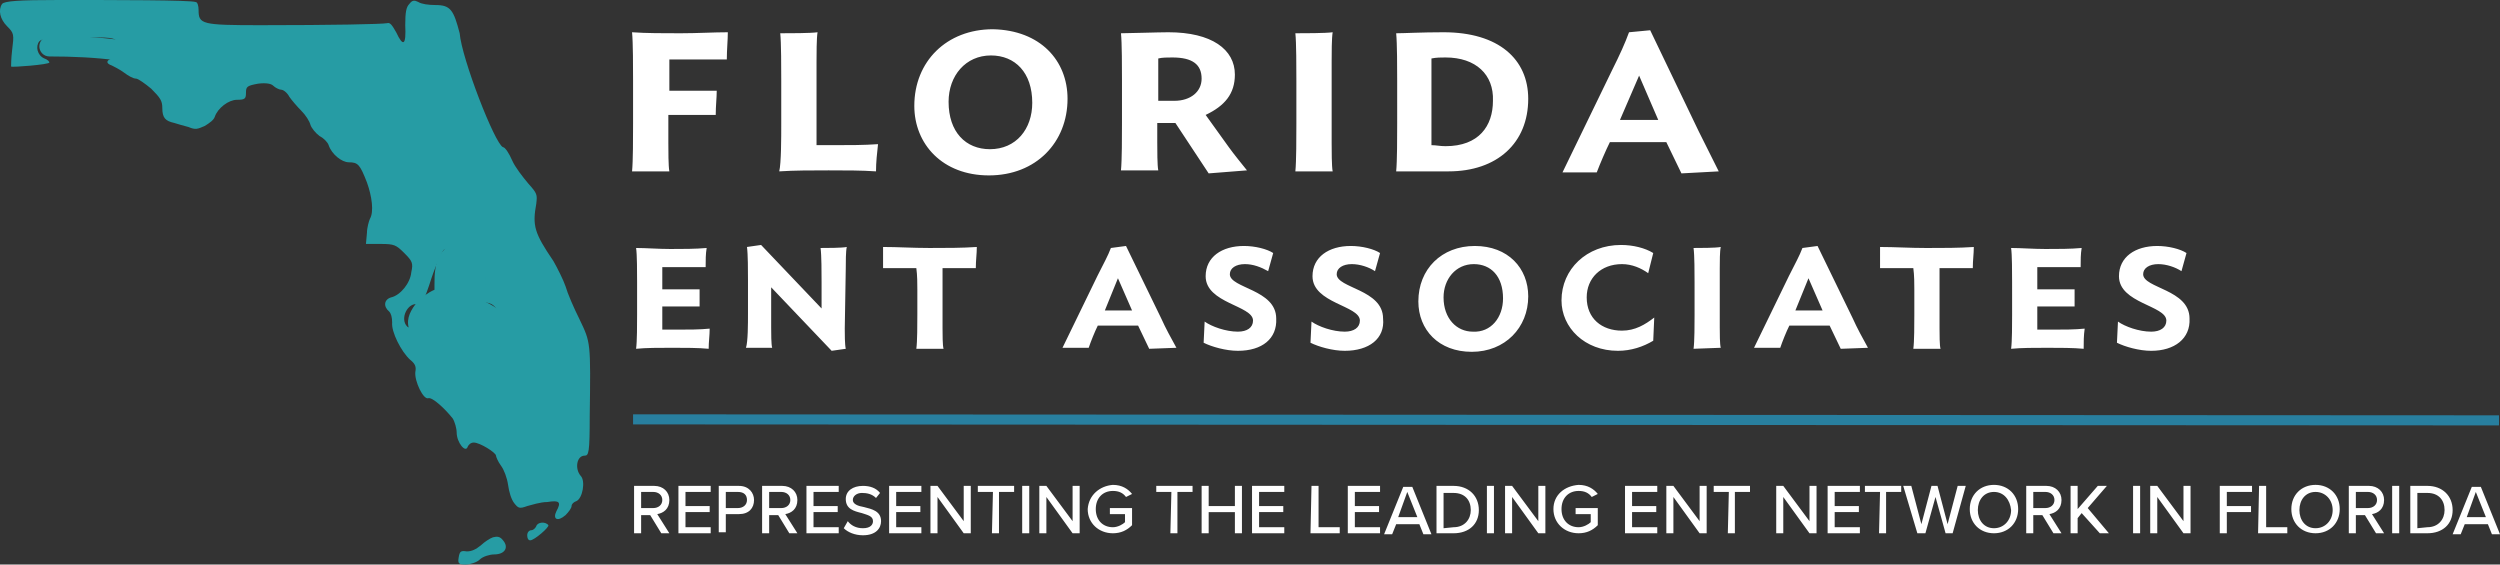 <?xml version="1.0" encoding="utf-8"?>
<svg xmlns="http://www.w3.org/2000/svg" xmlns:xlink="http://www.w3.org/1999/xlink" id="Layer_1" viewBox="0 0 248 56">
  <rect x="0" y="0" width="248" height="56" fill="#333333" stroke="none"/>
  <style>.st1{fill:#fff}.st2{fill:none;stroke:#287f9f;stroke-miterlimit:10}.st3,.st4{fill-rule:evenodd;clip-rule:evenodd;fill:#269ca4}.st4{fill:#3e6ca7}.st5{fill:#269ca4}</style>
  <defs>
    <path id="SVGID_1_" d="M0 0H248V56H0z"/>
  </defs>
  <clipPath id="SVGID_00000145769953171416950070000006381666313827511214_">
    <use xlink:href="#SVGID_1_" overflow="visible"/>
  </clipPath>
  <g clip-path="url(#SVGID_00000145769953171416950070000006381666313827511214_)">
    <path class="st1" d="M70.3 34.6c-1-.1-2.4-.1-3.6-.1-1.3 0-2.6 0-3.6.1.1-.7.1-2.5.1-3.4V28c0-.9 0-2.8-.1-3.4 1 0 2.2.1 3.4.1s2.5 0 3.6-.1c-.1.6-.1 1.2-.1 1.9h-4.3v2.2h3.7v1.7h-3.7v2.3h1.4c1.2 0 2.3 0 3.3-.1 0 .7-.1 1.3-.1 2m3.9-3.5v-3.3c0-.9 0-2.6-.1-3.3l1.4-.2 6 6.3V28c0-.9 0-2.7-.1-3.4.6 0 2.1 0 2.6-.1-.1.4-.1 1.5-.1 2.1l-.1 6c0 .5 0 1.6.1 2l-1.4.2-6-6.3v4c0 .5 0 1.7.1 2H74c.2-.6.2-2.4.2-3.4m22.6-4.5h-3.3v6c0 .5 0 1.7.1 2h-2.7c.1-.7.1-2.5.1-3.4v-2.5c0-.5 0-1.4-.1-2.1h-3.3v-2.1c1.5 0 2.9.1 4.6.1s3.2 0 4.7-.1c0 .7-.1 1.3-.1 2.1zm12.8 4.2h2.7l-1.4-3.2-1.3 3.2zm-.7-3.5c.6-1.2 1-1.9 1.3-2.7l1.5-.2 3.5 7.2c.4.9 1 2 1.5 2.9l-2.7.1-1.1-2.3h-4c-.3.6-.7 1.6-.9 2.2h-2.6l3.5-7.2zm13.9 7.5c-1.2 0-2.6-.4-3.4-.8l.1-2.1c.7.5 2.1 1 3.3 1 .9 0 1.5-.4 1.5-1.1 0-1.5-4.7-1.7-4.7-4.4 0-1.9 1.6-3 3.8-3 1.1 0 2.3.3 2.9.7l-.5 1.8c-.7-.4-1.5-.7-2.3-.7-.9 0-1.5.4-1.5 1 0 1.4 4.6 1.5 4.6 4.4.1 2-1.4 3.2-3.8 3.2zm10.6 0c-1.2 0-2.6-.4-3.4-.8l.1-2.1c.7.5 2.1 1 3.3 1 .9 0 1.5-.4 1.5-1.1 0-1.5-4.7-1.7-4.7-4.4 0-1.9 1.6-3 3.8-3 1.1 0 2.3.3 2.9.7l-.5 1.8c-.6-.4-1.5-.7-2.3-.7-.9 0-1.5.4-1.5 1 0 1.4 4.6 1.5 4.6 4.4.2 2-1.4 3.2-3.8 3.2m15.7-5.2c0-2.2-1.2-3.4-2.9-3.4-1.8 0-3 1.5-3 3.3 0 2.1 1.3 3.4 2.9 3.4 1.8.1 3-1.4 3-3.3zm2.5-.2c0 3.1-2.3 5.5-5.6 5.5s-5.3-2.2-5.3-5c0-3.2 2.3-5.5 5.6-5.5s5.3 2.2 5.3 5zm12.4 4.4c-1 .6-2.2 1-3.5 1-3.3 0-5.6-2.3-5.6-5 0-3.1 2.5-5.5 5.9-5.5 1.2 0 2.4.3 3.2.8l-.5 2c-.7-.5-1.6-.9-2.6-.9-2.1 0-3.5 1.4-3.5 3.3 0 2.1 1.5 3.3 3.5 3.3 1.3 0 2.3-.6 3.2-1.3l-.1 2.3zm4 .8c.1-.7.1-2.5.1-3.4V28c0-.9 0-2.7-.1-3.4.6 0 2.2 0 2.7-.1-.1.4-.1 1.5-.1 2.1v5.9c0 .5 0 1.7.1 2l-2.7.1zm10.1-3.8h2.7l-1.4-3.2-1.3 3.2zm-.6-3.5c.6-1.2 1-1.9 1.3-2.7l1.5-.2 3.5 7.2c.4.9 1 2 1.5 2.9l-2.7.1-1.1-2.3h-4c-.3.6-.7 1.6-.9 2.2H174l3.5-7.2zm18.2-.7h-3.3v6c0 .5 0 1.7.1 2h-2.7c.1-.7.1-2.5.1-3.4v-2.5c0-.5 0-1.4-.1-2.1h-3.3v-2.1c1.5 0 2.9.1 4.6.1 1.7 0 3.2 0 4.7-.1 0 .7-.1 1.3-.1 2.1zm11 8c-1-.1-2.4-.1-3.6-.1-1.3 0-2.6 0-3.6.1.1-.7.1-2.5.1-3.4V28c0-.9 0-2.8-.1-3.4 1 0 2.2.1 3.4.1 1.3 0 2.5 0 3.6-.1-.1.6-.1 1.2-.1 1.9h-4.3v2.2h3.7v1.7h-3.7v2.3h1.4c1.2 0 2.3 0 3.3-.1-.1.7-.1 1.3-.1 2zm6.7.2c-1.2 0-2.6-.4-3.4-.8l.1-2.1c.7.5 2.1 1 3.3 1 .9 0 1.5-.4 1.5-1.1 0-1.5-4.7-1.7-4.7-4.4 0-1.9 1.6-3 3.8-3 1.1 0 2.3.3 2.9.7l-.5 1.8c-.6-.4-1.5-.7-2.3-.7-.9 0-1.5.4-1.5 1 0 1.4 4.6 1.5 4.6 4.4.1 2-1.5 3.2-3.8 3.2M72.1 5.9H66.4V9h4.7c0 .7-.1 1.5-.1 2.4h-4.7v2.8c0 .7 0 2.3.1 2.8h-3.7c.1-1 .1-3.4.1-4.7V8c0-1.3 0-3.8-.1-4.8 1.4.1 3.1.1 4.8.1s3.3-.1 4.7-.1c0 .8-.1 1.7-.1 2.7m5.4 6.4V8c0-1.2 0-3.8-.1-4.7.9 0 3 0 3.7-.1-.1.6-.1 2.2-.1 2.9v8.3h1.7c1.6 0 3 0 4.4-.1-.1.9-.2 1.8-.2 2.7-1.4-.1-3-.1-4.7-.1s-3.4 0-4.9.1c.2-.8.2-3.4.2-4.7m24.9-2.1c0-3-1.7-4.7-4.1-4.7-2.5 0-4.2 2-4.2 4.6 0 3 1.7 4.7 4.1 4.7 2.6 0 4.2-2 4.2-4.6zm3.5-.4c0 4.3-3.1 7.6-7.8 7.6-4.6 0-7.4-3.1-7.4-6.9 0-4.4 3.2-7.6 7.8-7.6 4.7.1 7.4 3.1 7.4 6.9zm10.6.2c1.6 0 2.7-.9 2.7-2.2 0-1.4-.9-2.1-2.9-2.1-.5 0-1 0-1.4.1V10h1.6zm3.4 7.2l-3.3-5h-1.8v1.9c0 .8 0 2.3.1 2.8h-3.7c.1-1 .1-3.4.1-4.7V8c0-1.2 0-3.8-.1-4.7.8 0 3.7-.1 4.7-.1 4.3 0 6.6 1.7 6.6 4.2 0 1.9-1 3.1-2.9 4l2.3 3.2c.5.7 1.4 1.8 1.8 2.3l-3.8.3zm8.6-.2c.1-1 .1-3.4.1-4.7V8c0-1.2 0-3.8-.1-4.7.8 0 3 0 3.7-.1-.1.6-.1 2.1-.1 2.9v8.1c0 .7 0 2.3.1 2.8h-3.7zm14.9-11.3c-.5 0-.9 0-1.4.1v8.6c.5 0 .8.1 1.4.1 3.3 0 4.7-2 4.7-4.5.1-2.6-1.7-4.3-4.7-4.3zm.3 11.3h-5.2c.1-1 .1-3.4.1-4.7V8c0-1.2 0-3.7-.1-4.7.8 0 2.5-.1 4.7-.1 5.5 0 8.4 2.7 8.4 6.6 0 4.4-3.1 7.2-7.9 7.2m17-5.1h3.8l-1.9-4.4-1.9 4.4zm-.8-4.9c.8-1.6 1.3-2.7 1.7-3.8l2.1-.2 4.8 10 2 4-3.7.2-1.5-3.1h-5.6c-.4.8-1 2.2-1.3 3H155L159.9 7z"/>
    <path class="st2" d="M62.8 41.6l185.1.1"/>
    <path class="st1" d="M64.5 51.1h-.9v1.8h-.7v-4.7h2c.9 0 1.5.6 1.5 1.4 0 .9-.6 1.3-1.2 1.4l1.2 1.9h-.8l-1.1-1.8zm.3-2.3h-1.2v1.6h1.2c.5 0 .9-.3.9-.8s-.4-.8-.9-.8zm2.5-.6h3.2v.6H68v1.4h2.4v.6H68v1.5h2.5v.6h-3.2v-4.7zm4 0h2c1 0 1.5.7 1.5 1.4 0 .8-.5 1.4-1.5 1.4H72v1.8h-.7v-4.6zm1.9.6H72v1.6h1.2c.5 0 .9-.3.9-.8s-.3-.8-.9-.8zm4 2.3h-.9v1.8h-.7v-4.7h2c.9 0 1.5.6 1.5 1.4 0 .9-.6 1.3-1.2 1.4l1.2 1.9h-.8l-1.1-1.8zm.3-2.3h-1.2v1.6h1.2c.5 0 .9-.3.9-.8s-.4-.8-.9-.8zm2.5-.6h3.2v.6h-2.5v1.4h2.4v.6h-2.4v1.5h2.5v.6H80v-4.7zm4.1 3.5c.3.4.8.7 1.5.7.8 0 1-.4 1-.7 0-.5-.5-.6-1.1-.8-.8-.2-1.6-.4-1.6-1.4 0-.8.7-1.3 1.7-1.3.7 0 1.3.2 1.7.7l-.4.5c-.4-.4-.9-.5-1.4-.5s-.9.3-.9.7.5.6 1.1.7c.8.2 1.7.4 1.7 1.4 0 .7-.5 1.4-1.8 1.4-.8 0-1.5-.3-1.9-.7l.4-.7zm4.1-3.5h3.2v.6h-2.5v1.4h2.4v.6h-2.4v1.5h2.5v.6h-3.2v-4.7zm4.8 1.1v3.6h-.7v-4.7h.7l2.6 3.5v-3.5h.7v4.7h-.7L93 49.3zm5.5-.5H97v-.6h3.6v.6h-1.5v4.1h-.7l.1-4.1zm2.9-.6h.7v4.7h-.7v-4.7zm2.4 1.1v3.6h-.7v-4.7h.7l2.6 3.5v-3.5h.7v4.7h-.7l-2.6-3.6zm6.6-1.2c.9 0 1.5.4 1.9.9l-.6.3c-.3-.4-.7-.6-1.3-.6-1 0-1.7.7-1.7 1.8s.7 1.8 1.7 1.8c.5 0 1-.3 1.2-.5V51h-1.5v-.6h2.2v1.7c-.5.5-1.1.8-1.9.8-1.4 0-2.5-1-2.5-2.4.1-1.4 1.2-2.3 2.5-2.4zm5.8.7h-1.5v-.6h3.6v.6h-1.5v4.1h-.7l.1-4.1zm6.3 2h-2.6v2.1h-.7v-4.7h.7v2h2.6v-2h.7v4.7h-.7v-2.1zm1.7-2.6h3.2v.6h-2.5v1.4h2.4v.6h-2.4v1.5h2.5v.6h-3.2v-4.7zm5.9 0h.7v4.1h2.1v.6H130l.1-4.7zm3.6 0h3.2v.6h-2.5v1.4h2.4v.6h-2.4v1.5h2.5v.6h-3.2v-4.7zm7.1 3.8h-2.3l-.4 1h-.8l1.9-4.7h.9L142 53h-.8l-.4-1zm-2.1-.7h1.9l-1-2.5-.9 2.5zm3.8-3.1h1.7c1.5 0 2.5 1 2.5 2.4s-1 2.3-2.5 2.3h-1.7v-4.7zm1.7 4.1c1.1 0 1.7-.8 1.7-1.7 0-1-.6-1.7-1.7-1.7h-1v3.5l1-.1zm3.3-4.1h.7v4.7h-.7v-4.7zm2.5 1.1v3.6h-.7v-4.7h.7l2.6 3.5v-3.5h.7v4.7h-.7l-2.6-3.6zm6.6-1.2c.9 0 1.5.4 1.9.9l-.6.3c-.3-.4-.7-.6-1.3-.6-1 0-1.7.7-1.7 1.8s.7 1.8 1.7 1.8c.5 0 1-.3 1.2-.5V51h-1.5v-.6h2.2v1.7c-.5.5-1.1.8-1.9.8-1.4 0-2.5-1-2.5-2.4s1.1-2.3 2.5-2.4zm4.6.1h3.2v.6h-2.5v1.4h2.4v.6h-2.4v1.5h2.5v.6h-3.2v-4.7zm4.8 1.1v3.6h-.7v-4.7h.7l2.6 3.5v-3.5h.7v4.7h-.7l-2.6-3.6zm5.5-.5H170v-.6h3.6v.6h-1.5v4.1h-.7l.1-4.1zm5.4.5v3.6h-.7v-4.7h.7l2.6 3.5v-3.5h.7v4.7h-.7l-2.6-3.6zm4.4-1.1h3.2v.6H182v1.4h2.4v.6H182v1.5h2.5v.6h-3.2v-4.7zm5.2.6H185v-.6h3.6v.6h-1.5v4.1h-.7l.1-4.1zm5.5.5l-1 3.6h-.8l-1.4-4.7h.8l1 3.8 1-3.8h.6l1 3.8 1-3.8h.8l-1.3 4.7h-.7l-1-3.6zm5.8-1.2c1.4 0 2.4 1 2.4 2.4s-1 2.4-2.4 2.4-2.4-1-2.4-2.4 1-2.4 2.4-2.4zm0 .7c-1 0-1.6.8-1.6 1.8s.6 1.8 1.6 1.8 1.7-.8 1.7-1.8c-.1-1-.7-1.8-1.7-1.8zm4.8 2.3h-.9v1.8h-.7v-4.7h2c.9 0 1.5.6 1.5 1.4 0 .9-.6 1.3-1.2 1.4l1.2 1.9h-.8l-1.1-1.8zm.3-2.3h-1.2v1.6h1.2c.5 0 .9-.3.9-.8s-.4-.8-.9-.8zm3.6 2.1l-.4.5v1.5h-.7v-4.7h.7v2.3l2-2.3h.9l-1.9 2.2 2.1 2.5h-.9l-1.8-2zm5.1-2.7h.7v4.7h-.7v-4.7zm2.4 1.1v3.6h-.7v-4.7h.7l2.6 3.5v-3.5h.7v4.7h-.7l-2.6-3.6zm6.2-1.1h3.2v.6h-2.5v1.4h2.4v.6h-2.4v2.1h-.7v-4.7zm3.9 0h.7v4.1h2.1v.6H224l.1-4.7zm5.6-.1c1.4 0 2.4 1 2.4 2.4s-1 2.4-2.4 2.4-2.4-1-2.4-2.4 1-2.4 2.4-2.4zm0 .7c-1 0-1.6.8-1.6 1.8s.6 1.8 1.6 1.8 1.7-.8 1.7-1.8-.7-1.8-1.7-1.8zm4.9 2.3h-.9v1.8h-.7v-4.7h2c.9 0 1.5.6 1.5 1.4 0 .9-.6 1.3-1.2 1.4l1.2 1.9h-.8l-1.1-1.8zm.3-2.3h-1.2v1.6h1.2c.5 0 .9-.3.9-.8s-.4-.8-.9-.8zm2.4-.6h.7v4.7h-.7v-4.7zm1.8 0h1.7c1.5 0 2.5 1 2.5 2.4s-1 2.3-2.5 2.3h-1.7v-4.7zm1.7 4.1c1.1 0 1.7-.8 1.7-1.7 0-1-.6-1.7-1.7-1.7h-1v3.5l1-.1zm6-.3h-2.3l-.4 1h-.8l1.9-4.7h.9L248 53h-.8l-.4-1zm-2.1-.7h1.9l-1-2.5-.9 2.5z"/>
    <path class="st3" d="M53.2 52.2c-.1.2-.3.4-.5.4s-.4.2-.4.5.1.5.3.5c.4 0 1.9-1.3 1.8-1.5-.3-.4-1.1-.3-1.2.1zM5.8 0C1.9 0 .4.1.2.4-.2 1 0 1.9.7 2.6s.7.8.5 2.4c-.1.8-.1 1.6-.1 1.6.1.1 3.8-.2 3.8-.4 0-.1-.2-.3-.5-.4-.7-.3-.9-1.2-.5-1.7.3-.3 1.1-.4 3.9-.4 3.3 0 3.5 0 3.9.5.4.6.1 1.4-.6 1.6-.6.2-.6.5 0 .7.2.1.8.4 1.2.7.4.3.9.6 1.2.6.2 0 .9.5 1.5 1 .9.9 1.1 1.2 1.1 1.9 0 1 .3 1.3 1.2 1.5.3.1 1 .3 1.4.4.7.3.9.2 1.6-.1.5-.3.9-.6 1-.9.3-.9 1.4-1.7 2.2-1.7.8 0 .9-.1.9-.7s.1-.7 1.2-.9c.8-.1 1.3 0 1.5.2s.6.4.8.4c.2 0 .6.3.8.7.2.3.8 1 1.2 1.4.4.4.8 1 .9 1.4.1.3.5.8.9 1.1.4.2.8.6.9.9.3.9 1.3 1.7 2 1.7.9 0 1.1.2 1.8 2 .5 1.4.7 2.9.3 3.6-.1.2-.3.9-.3 1.4l-.1 1.1h1.5c1.3 0 1.5.1 2.3.9s.9 1 .7 1.9c-.1 1.1-1.1 2.3-2 2.5-.7.2-.8.9-.2 1.4.2.2.3.6.3 1.1-.1.9.9 2.9 1.8 3.7.5.4.6.7.5 1.2-.1.9.8 2.8 1.3 2.6.4-.1 1.6 1 2.4 2 .2.3.4 1 .4 1.4 0 1 .9 2.1 1.1 1.4.1-.2.3-.4.6-.4.6 0 2.2 1 2.2 1.3 0 .1.2.6.5 1s.6 1.2.7 1.9c.1.7.3 1.4.6 1.8.4.5.5.6 1.3.3.4-.1 1.3-.4 2-.4 1.2-.2 1.4 0 .9.9-.4.8.1 1.1.9.4.3-.3.6-.7.6-.9s.2-.4.5-.5c.6-.3.9-2 .4-2.5-.6-.7-.4-2 .4-2 .4 0 .5-.3.5-3.9.1-7.4.1-7.3-1-9.6-.6-1.2-1.2-2.6-1.4-3.3-.2-.6-.8-1.8-1.2-2.5-1.9-2.8-2.1-3.5-1.7-5.7.1-.9.1-1-.8-2-.5-.6-1.3-1.6-1.6-2.3s-.7-1.3-.9-1.3c-.8-.3-4.1-8.8-4.3-11.3C45 1 44.7.5 43.2.5c-.7 0-1.4-.1-1.7-.3-.4-.2-.6-.2-.9.2-.3.3-.4.8-.4 2.1.1 2-.2 2.2-.9.7-.4-.7-.6-1-.9-.9-.5.1-5.5.2-12.6.2-5.8 0-6.1-.1-6.1-1.5 0-.4-.1-.8-.3-.8C18.8 0 11.5 0 5.8 0zm40.5 27.3c.9 2.4 1.1 2.7 1.7 2.7 1.2 0 1.7 1 1.1 2.1-.2.4-.5.5-1.8.5-1.6 0-2.1-.2-2.1-1.1 0-.3-.1-.7-.3-1-.5-.7-1.2-.1-1 .9.1.5 0 .8-.3 1-.7.4-2.8.3-3.2 0-.8-.8.1-2.5 1.1-2.2.3.1.6-.4 1.3-2.6.5-1.5 1.1-2.7 1.2-2.8.9-.5 1.2-.2 2.3 2.5zm2.6 26c-.3.1-.9.5-1.2.8-.5.4-.9.6-1.4.6-.6-.1-.7 0-.8.6s0 .7.7.7c.4 0 1.1-.2 1.4-.5.3-.3 1-.5 1.4-.5 1.1 0 1.5-.7.9-1.4-.3-.4-.6-.4-1-.3z"/>
    <path class="st4" d="M45.7 26.6c-.1 1-.1 2 0 3v.5c-.1.1-.2.2-.3.2-.8.5-1.8.7-2.3 1.5.9-.1 1.7-.2 2.6-.2.9.1 1.7.3 2.4.9"/>
    <path class="st5" d="M43.2 26.6c-.1.6-.1 1.1-.1 1.7v.9c0 .5 0 .6.1.3l.6-1.1c-.3.2-.9.4-1.2.6-.5.3-1 .7-1.4 1.2-.6.8-1 1.7-.5 2.7.4.8 1.3 1.6 2.3 1.5.8-.1 2.5-.5 3.2 0 1 .8 2.5 1 3.5 0 .9-.9 1.1-2.7 0-3.5-2-1.6-4.2-1.8-6.7-1.5l1.8 4.2c.9-1.1 2.5-1.1 3.1-2.5.6-1.3.1-3 .3-4.5.1-1.3-1.3-2.5-2.5-2.5-1.4 0-2.3 1.1-2.5 2.5z"/>
    <path class="st4" d="M4.9 4.6c2.4 0 4.8.1 7.1.4l-7.1-.4z"/>
    <path class="st5" d="M4.9 5.6c2.3 0 4.6.1 6.8.4.6.1 1.1-.1 1.3-.7.1-.5-.2-1.2-.7-1.3-2.5-.3-4.9-.5-7.4-.4-.6 0-1 .5-1 1s.4 1 1 1z"/>
  </g>
</svg>